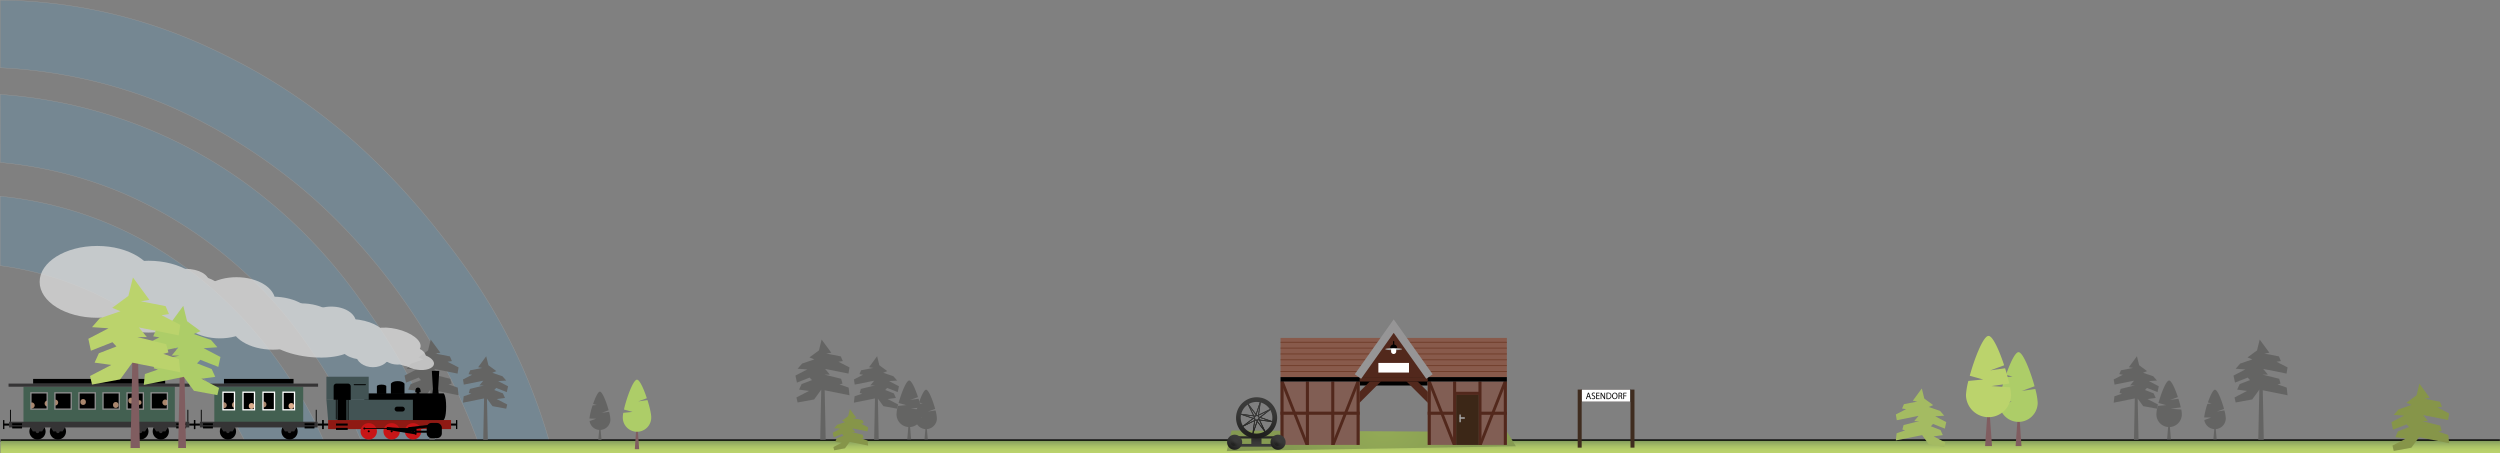 <svg id="Ebene_1" data-name="Ebene 1" xmlns="http://www.w3.org/2000/svg" xmlns:xlink="http://www.w3.org/1999/xlink" viewBox="0 0 1920.54 348.36"><rect x="0" y="0" width="1920.54" height="348.36" fill="#808080" stroke="none"/><defs><style>.cls-1{opacity:0.2;}.cls-2{fill:#4da6db;stroke-width:0.25px;}.cls-13,.cls-2{stroke:#fff;}.cls-13,.cls-15,.cls-2,.cls-24,.cls-29,.cls-5{stroke-miterlimit:10;}.cls-3{fill:#adcd68;}.cls-4{fill:#b1b1b1;}.cls-24,.cls-29,.cls-5{fill:none;}.cls-5{stroke:#000;stroke-width:2px;}.cls-6{fill:url(#linear-gradient);}.cls-7{fill:#646463;}.cls-8{fill:#8f1913;}.cls-9{fill:#425354;}.cls-10{fill:#c81517;}.cls-11{fill:#353435;}.cls-12{fill:#436051;}.cls-14,.cls-16{fill:#f9c5a1;}.cls-14{opacity:0.88;}.cls-15{stroke:#919191;}.cls-16{opacity:0.68;}.cls-17{opacity:0.77;}.cls-18{fill:#dcdcdc;}.cls-19{fill:#805d60;}.cls-20{fill:#bbd36c;}.cls-21{fill:#869549;}.cls-22{fill:#a4bb62;}.cls-23{fill:url(#radial-gradient);}.cls-24{stroke:#52281c;}.cls-24,.cls-29{stroke-width:6px;}.cls-25{fill:#815e54;}.cls-26{fill:#885a4b;}.cls-27{fill:#66321e;}.cls-28{fill:#52281c;}.cls-29{stroke:#969596;}.cls-30{fill:#fff;}.cls-31{fill:#3c2717;}.cls-32{fill:#a8a8a8;}.cls-33{fill:url(#linear-gradient-2);}.cls-34{fill:url(#linear-gradient-3);}.cls-35{fill:url(#linear-gradient-4);}.cls-36{fill:url(#linear-gradient-5);}.cls-37{fill:url(#linear-gradient-6);}.cls-38{fill:url(#linear-gradient-7);}.cls-39{fill:url(#linear-gradient-8);}.cls-40{fill:url(#linear-gradient-9);}.cls-41{fill:url(#linear-gradient-10);}.cls-42{fill:url(#linear-gradient-11);}.cls-43{fill:#3b3735;}.cls-44{fill:#3f2c1f;}</style><linearGradient id="linear-gradient" x1="960.54" y1="348.36" x2="960.54" y2="338.63" gradientUnits="userSpaceOnUse"><stop offset="0" stop-color="#bbd36c"/><stop offset="0.26" stop-color="#b7cf6b"/><stop offset="0.54" stop-color="#aac267"/><stop offset="0.82" stop-color="#94ad61"/><stop offset="1" stop-color="#839c5c"/></linearGradient><radialGradient id="radial-gradient" cx="2170.25" cy="214.21" r="53.07" gradientTransform="matrix(1.49, -0.03, 0.02, 1.2, -2174.95, 134.78)" gradientUnits="userSpaceOnUse"><stop offset="0.05" stop-color="#93aa56"/><stop offset="0.94" stop-color="#859a52"/></radialGradient><linearGradient id="linear-gradient-2" x1="964.9" y1="343.14" x2="964.9" y2="333.92" gradientUnits="userSpaceOnUse"><stop offset="0" stop-color="#3c3c3b"/><stop offset="0.35" stop-color="#383837"/><stop offset="0.72" stop-color="#2b2b2a"/><stop offset="1" stop-color="#1d1d1b"/></linearGradient><linearGradient id="linear-gradient-3" x1="964.76" y1="307.42" x2="964.76" y2="337.39" xlink:href="#linear-gradient-2"/><linearGradient id="linear-gradient-4" x1="951.37" y1="334.7" x2="945.55" y2="344.78" xlink:href="#linear-gradient-2"/><linearGradient id="linear-gradient-5" x1="949.89" y1="337.26" x2="947.02" y2="342.23" xlink:href="#linear-gradient-2"/><linearGradient id="linear-gradient-6" x1="949.35" y1="338.2" x2="947.57" y2="341.28" xlink:href="#linear-gradient-2"/><linearGradient id="linear-gradient-7" x1="984.74" y1="334.7" x2="978.92" y2="344.78" xlink:href="#linear-gradient-2"/><linearGradient id="linear-gradient-8" x1="983.26" y1="337.26" x2="980.39" y2="342.23" xlink:href="#linear-gradient-2"/><linearGradient id="linear-gradient-9" x1="982.72" y1="338.2" x2="980.94" y2="341.28" xlink:href="#linear-gradient-2"/><linearGradient id="linear-gradient-10" x1="964.76" y1="306.59" x2="964.76" y2="338.21" xlink:href="#linear-gradient-2"/><linearGradient id="linear-gradient-11" x1="964.76" y1="308.36" x2="964.76" y2="336.45" xlink:href="#linear-gradient-2"/></defs><g id="Bogen" class="cls-1"><path id="Bogen3" class="cls-2" d="M423.46,347.73l-54.24.32a470.13,470.13,0,0,0-43.87-92.14c-38.12-61.74-80.65-98.55-93.22-109.08-53.76-45-104.1-64.7-114.76-68.76A382.88,382.88,0,0,0-.26,53.54V1.6A385.42,385.42,0,0,1,55.19,6.13C116,15.54,159.55,37.3,179.52,47.48A439.42,439.42,0,0,1,240.23,85c3.1,2.26,12.25,9.06,23.33,18.37,10.56,8.91,41.76,36,75.61,79.7,15,19.3,35.63,46.33,55.1,86.4A441,441,0,0,1,423.46,347.73Z" transform="translate(0.54 -1.47)"/><path id="Bogen2" class="cls-2" d="M337.51,348.05l-57.46-.35a387.76,387.76,0,0,0-37.74-71.6c-10.44-15.63-29.9-44.28-64-73.47a327.69,327.69,0,0,0-85.41-53.15A316.5,316.5,0,0,0-.26,126.31L-.42,74a366.84,366.84,0,0,1,104,22.72,362.29,362.29,0,0,1,74.62,38.54,369.51,369.51,0,0,1,36,27.75c36.21,31.56,57.62,62.18,70.7,81.13,20.42,29.61,31.74,53,34.14,58.07A390.53,390.53,0,0,1,337.51,348.05Z" transform="translate(0.54 -1.47)"/><path id="Bogen1" class="cls-2" d="M251.27,347.19l-60.11.57a260,260,0,0,0-32.76-52.61A252.17,252.17,0,0,0,115.68,253a242.86,242.86,0,0,0-59.15-32.83A249.42,249.42,0,0,0-.42,205.56V152.19A291.23,291.23,0,0,1,72.39,169.1C161.08,202.37,207.5,270.27,221.6,291.55A328.26,328.26,0,0,1,251.27,347.19Z" transform="translate(0.54 -1.47)"/></g><rect class="cls-3" x="0.54" y="340.03" width="1919.89" height="8.13"/><rect class="cls-4" x="0.54" y="338.53" width="1919.89" height="2.15"/><line class="cls-5" x1="0.54" y1="338.53" x2="1920.43" y2="338.53"/><rect class="cls-6" x="0.54" y="338.63" width="1920" height="9.73"/><polygon class="cls-7" points="387.94 305.72 386.33 302.19 379.71 299.63 381.21 298.03 389.33 301.23 390.29 296.74 382.7 292.79 388.9 292.36 386.01 289.05 378.21 286.38 381.31 285.1 375.22 280.61 373.51 273.67 367.32 282.11 370.52 282.64 361.23 284.46 359.94 287.45 362.72 287.88 355.67 291.51 356.31 295.46 371.27 292.47 368.28 296.1 371.8 296.1 361.01 298.77 360.16 301.87 362.08 302.41 356.2 304.44 355.67 309.35 371.87 306.09 371.22 337.84 374.74 337.84 374.1 306.22 378.32 312.02 388.9 313.97 389.65 310.74 381.63 306.57 387.94 305.72"/><polygon class="cls-7" points="333.19 297.14 334.02 337.84 329.79 337.84 330.62 297.14 333.19 297.14"/><polygon class="cls-7" points="312.42 309.2 325.11 306.87 330.62 299.31 352.28 303.67 351.64 297.77 344.59 295.33 346.9 294.69 345.88 290.98 332.93 287.77 337.16 287.77 333.57 283.42 351.51 287 352.28 282.26 343.82 277.9 347.16 277.39 345.62 273.8 334.47 271.62 338.31 270.98 330.88 260.86 328.83 269.19 321.52 274.57 325.24 276.11 315.88 279.31 312.42 283.29 319.86 283.8 310.76 288.54 311.91 293.93 321.65 290.08 323.45 292 315.5 295.08 313.58 299.31 321.14 300.33 311.53 305.33 312.42 309.2"/><polygon class="cls-7" points="462.1 337.86 461.27 328.62 460.45 328.62 459.63 337.86 462.1 337.86"/><path class="cls-7" d="M461.68,318.63l5.36-2c-1.76-6.39-4.87-14.3-6.74-14.3-1.4,0-3.52,4.51-5.23,9.48l2.75.77-3.11.3A51.47,51.47,0,0,0,452.27,323l5.22.09-5.11,1.87a8.05,8.05,0,0,0,16-1.37,27.54,27.54,0,0,0-1-5.76Z" transform="translate(0.54 -1.47)"/><polygon class="cls-7" points="688.24 305.71 686.64 302.18 680.02 299.62 681.51 298.01 689.63 301.22 690.59 296.73 683.01 292.78 689.2 292.35 686.32 289.04 678.52 286.37 681.62 285.09 675.53 280.6 673.82 273.65 667.62 282.1 670.83 282.63 661.53 284.45 660.25 287.44 663.03 287.87 655.98 291.5 656.62 295.45 671.58 292.46 668.58 296.09 672.11 296.09 661.32 298.76 660.46 301.86 662.39 302.4 656.51 304.43 655.98 309.34 672.17 306.08 671.52 337.83 675.05 337.83 674.4 306.21 678.63 312.01 689.2 313.96 689.95 310.73 681.94 306.56 688.24 305.71"/><polygon class="cls-7" points="633.49 297.13 634.32 337.83 630.1 337.83 630.93 297.13 633.49 297.13"/><polygon class="cls-7" points="612.73 309.19 625.42 306.86 630.93 299.3 652.59 303.65 651.95 297.76 644.9 295.32 647.21 294.68 646.18 290.97 633.24 287.76 637.47 287.76 633.88 283.4 651.82 286.99 652.59 282.25 644.13 277.89 647.46 277.38 645.92 273.79 634.77 271.61 638.62 270.97 631.18 260.85 629.13 269.18 621.83 274.56 625.55 276.1 616.19 279.3 612.73 283.28 620.16 283.79 611.06 288.53 612.22 293.91 621.96 290.07 623.75 291.99 615.8 295.07 613.88 299.3 621.45 300.32 611.83 305.32 612.73 309.19"/><polygon class="cls-7" points="699.96 337.52 698.96 325.9 697.97 325.9 696.97 337.52 699.96 337.52"/><path class="cls-7" d="M699.14,315.5l7.77-1.09c-.46-2-1.08-4.3-1.81-6.62l-6.42.93,6-2.2c-2.13-6.49-4.94-12.74-6.76-12.74-2.25,0-6,9.53-8.14,17.26l5.84,1.64-6.43.62a30.44,30.44,0,0,0-1,6.17,9.77,9.77,0,1,0,19.53,0,19.75,19.75,0,0,0-.42-3.42Z" transform="translate(0.54 -1.47)"/><polygon class="cls-7" points="712.75 337.52 711.9 327.98 711.05 327.98 710.2 337.52 712.75 337.52"/><path class="cls-7" d="M712.33,317.62l5.54-2c-1.82-6.61-5-14.78-7-14.78-1.45,0-3.64,4.67-5.4,9.8l2.83.79-3.21.31a53.55,53.55,0,0,0-2.51,10.4l5.39.09-5.28,1.94a8.31,8.31,0,0,0,16.51-1.42,28.43,28.43,0,0,0-1.06-6Z" transform="translate(0.54 -1.47)"/><polygon class="cls-7" points="1656.06 305.71 1654.45 302.18 1647.83 299.62 1649.33 298.01 1657.45 301.22 1658.41 296.73 1650.82 292.78 1657.02 292.35 1654.13 289.04 1646.34 286.37 1649.43 285.09 1643.34 280.6 1641.63 273.65 1635.44 282.1 1638.64 282.63 1629.35 284.45 1628.06 287.44 1630.84 287.87 1623.79 291.5 1624.43 295.45 1639.39 292.46 1636.4 296.09 1639.92 296.09 1629.13 298.76 1628.28 301.86 1630.2 302.4 1624.33 304.43 1623.79 309.34 1639.99 306.08 1639.34 337.83 1642.86 337.83 1642.21 306.21 1646.44 312.01 1657.02 313.96 1657.77 310.73 1649.75 306.56 1656.06 305.71"/><polygon class="cls-7" points="1738.25 297.13 1739.08 337.83 1734.85 337.83 1735.68 297.13 1738.25 297.13"/><polygon class="cls-7" points="1717.48 309.19 1730.17 306.86 1735.68 299.3 1757.34 303.65 1756.7 297.76 1749.65 295.32 1751.96 294.68 1750.93 290.97 1737.99 287.76 1742.22 287.76 1738.63 283.4 1756.57 286.99 1757.34 282.25 1748.88 277.89 1752.22 277.38 1750.68 273.79 1739.53 271.61 1743.37 270.97 1735.94 260.85 1733.89 269.18 1726.58 274.56 1730.3 276.1 1720.94 279.3 1717.48 283.28 1724.92 283.79 1715.82 288.53 1716.97 293.91 1726.71 290.07 1728.51 291.99 1720.56 295.07 1718.64 299.3 1726.2 300.32 1716.59 305.32 1717.48 309.19"/><polygon class="cls-7" points="1667.77 337.52 1666.78 325.9 1665.78 325.9 1664.78 337.52 1667.77 337.52"/><path class="cls-7" d="M1667,315.5l7.76-1.09c-.45-2-1.08-4.3-1.81-6.62l-6.41.93,6-2.2c-2.14-6.49-4.94-12.74-6.77-12.74-2.25,0-6,9.53-8.14,17.26l5.85,1.64-6.44.62a30.27,30.27,0,0,0-1,6.17,9.77,9.77,0,1,0,19.53,0,19.94,19.94,0,0,0-.43-3.42Z" transform="translate(0.54 -1.47)"/><polygon class="cls-7" points="1702.89 337.52 1702.04 327.98 1701.19 327.98 1700.34 337.52 1702.89 337.52"/><path class="cls-7" d="M1702.48,317.62l5.54-2c-1.83-6.61-5-14.78-7-14.78-1.45,0-3.64,4.67-5.41,9.8l2.84.79-3.21.31a53.71,53.71,0,0,0-2.52,10.4l5.39.09-5.27,1.94a8.31,8.31,0,0,0,16.51-1.42,28.43,28.43,0,0,0-1.06-6Z" transform="translate(0.54 -1.47)"/><g id="museumsbahn"><g id="Gruppe"><rect x="346.11" y="325.37" width="4.7" height="1.57"/><rect x="350.31" y="322.69" width="0.99" height="6.92"/><rect x="247.55" y="326.85" width="4.7" height="1.57" transform="translate(500.33 653.78) rotate(180)"/><rect x="247.05" y="324.17" width="0.99" height="6.92" transform="translate(495.63 653.78) rotate(180)"/><rect class="cls-8" x="252.06" y="322.67" width="94.45" height="6.97"/><path d="M340.27,324.15H279.32V303.68h60.95s1.92,1.46,1.92,10.23S340.27,324.15,340.27,324.15Z" transform="translate(0.54 -1.47)"/><polygon points="337.03 302.63 336.61 298.82 337.44 284.92 331.75 284.92 332.58 298.82 332.16 302.63 337.03 302.63"/><path d="M310.2,304.11v-7.86s-.94-2-5.22-2-5.23,2-5.23,2v7.86Z" transform="translate(0.54 -1.47)"/><path d="M296.2,304.11V298s-.65-1.07-3.59-1.07S289,298,289,298v6.1Z" transform="translate(0.54 -1.47)"/><path d="M322.62,302.71c0-1.53-.24-3.51-2.08-3.51s-2.07,2-2.07,3.51Z" transform="translate(0.54 -1.47)"/><rect x="319.95" y="300.17" width="2.26" height="3.42"/><polygon class="cls-9" points="317.2 322.67 252.06 322.67 250.75 307.08 317.2 307.08 317.2 322.67"/><rect class="cls-9" x="250.75" y="289.4" width="32.5" height="17.69"/><path d="M258.77,324.15V308.56h-3V298.27a2.12,2.12,0,0,1,2.11-2.11h8.9a2.11,2.11,0,0,1,2.1,2.11v10.45h-3.32v15.43Z" transform="translate(0.54 -1.47)"/><rect x="267.12" y="306.9" width="0.6" height="15.77"/><rect x="258" y="306.39" width="0.6" height="15.77"/><circle class="cls-10" cx="283.27" cy="331.34" r="6.31"/><circle class="cls-10" cx="300.87" cy="331.34" r="6.31"/><circle class="cls-10" cx="317.32" cy="331.34" r="6.31"/><rect x="327.8" y="324.92" width="11.64" height="11.64" rx="3.62"/><circle cx="283.27" cy="331.34" r="0.78"/><circle cx="300.87" cy="331.34" r="0.78"/><circle cx="317.32" cy="331.34" r="0.78"/><rect x="279.72" y="328.83" width="33.99" height="0.66"/><circle cx="279.9" cy="329.16" r="0.78"/><circle cx="297.5" cy="329.16" r="0.78"/><circle cx="313.95" cy="329.16" r="0.78"/><rect x="319.01" y="330.84" width="11.42" height="1.57"/><rect x="318.81" y="329.16" width="1.18" height="4.93" rx="0.59"/><line class="cls-5" x1="319.19" y1="332.72" x2="297.34" y2="329.16"/><line class="cls-5" x1="319.4" y1="330.56" x2="297.34" y2="329.16"/><line class="cls-5" x1="328.8" y1="327.43" x2="313.95" y2="329.16"/><rect x="258.12" y="325.37" width="9" height="1.57"/><rect x="258.12" y="328.71" width="9" height="1.57"/><rect x="271.71" y="295.13" width="9.42" height="0.76" rx="0.38"/><rect x="303.14" y="312.4" width="7.87" height="3.75" rx="1.87"/><circle cx="222.44" cy="331.41" r="6.24"/><circle class="cls-11" cx="222.44" cy="331.41" r="1.34"/><polygon class="cls-11" points="226 331.41 228.98 326.64 215.91 326.64 218.88 331.41 226 331.41"/><circle cx="175.11" cy="331.41" r="6.24"/><circle class="cls-11" cx="175.11" cy="331.41" r="1.34"/><polygon class="cls-11" points="178.67 331.41 181.64 326.64 168.57 326.64 171.54 331.41 178.67 331.41"/><rect class="cls-12" x="164.64" y="297.08" width="68.28" height="28.6"/><rect class="cls-11" x="153.18" y="294.68" width="91.18" height="2.4"/><rect x="172.05" y="291.09" width="53.45" height="3.59"/><rect class="cls-11" x="153.56" y="323.98" width="90.43" height="4.39"/><rect x="242.58" y="314.81" width="0.69" height="9.17"/><rect x="154.28" y="314.81" width="0.69" height="9.17"/><rect class="cls-13" x="171.31" y="301.29" width="8.82" height="13.52"/><rect class="cls-13" x="186.68" y="301.29" width="8.82" height="13.52"/><rect class="cls-13" x="202.05" y="301.29" width="8.82" height="13.52"/><rect class="cls-13" x="217.42" y="301.29" width="8.82" height="13.52"/><ellipse class="cls-14" cx="193.23" cy="311.89" rx="2.14" ry="2.28"/><ellipse class="cls-14" cx="223.78" cy="311.89" rx="2.14" ry="2.28"/><rect x="155.99" y="325.13" width="7.56" height="1.51"/><rect x="155.99" y="327.61" width="7.56" height="1.51"/><rect x="234" y="325.13" width="7.56" height="1.51"/><rect x="234" y="327.61" width="7.56" height="1.51"/><rect x="243.98" y="325.39" width="4.09" height="1.57"/><rect x="247.58" y="322.71" width="0.99" height="6.92"/><rect x="148.93" y="326.87" width="4.09" height="1.57" transform="translate(302.48 653.82) rotate(180)"/><rect x="148.43" y="324.19" width="0.99" height="6.92" transform="translate(298.4 653.82) rotate(180)"/><circle cx="44.48" cy="331.41" r="6.24"/><circle class="cls-11" cx="44.48" cy="331.41" r="1.34"/><polygon class="cls-11" points="48.05 331.41 51.02 326.64 37.95 326.64 40.92 331.41 48.05 331.41"/><circle cx="28.8" cy="331.41" r="6.24"/><circle class="cls-11" cx="28.8" cy="331.41" r="1.34"/><polygon class="cls-11" points="32.36 331.41 35.33 326.64 22.26 326.64 25.23 331.41 32.36 331.41"/><circle cx="123.53" cy="331.41" r="6.24"/><circle class="cls-11" cx="123.53" cy="331.41" r="1.34"/><polygon class="cls-11" points="127.09 331.41 130.07 326.64 116.99 326.64 119.97 331.41 127.09 331.41"/><circle cx="107.84" cy="331.41" r="6.24"/><circle class="cls-11" cx="107.84" cy="331.41" r="1.34"/><polygon class="cls-11" points="111.41 331.41 114.38 326.64 101.31 326.64 104.28 331.41 111.41 331.41"/><rect class="cls-12" x="18.03" y="297.08" width="116.28" height="28.6"/><rect class="cls-11" x="6.57" y="294.68" width="139.19" height="2.4"/><rect x="25.44" y="291.09" width="101.46" height="3.59"/><rect class="cls-11" x="6.95" y="323.98" width="138.44" height="4.39"/><rect x="143.97" y="314.81" width="0.69" height="9.17"/><rect x="7.67" y="314.81" width="0.69" height="9.17"/><rect x="9.38" y="325.13" width="7.56" height="1.51"/><rect x="9.38" y="327.61" width="7.56" height="1.51"/><rect x="135.39" y="325.13" width="7.56" height="1.51"/><rect x="135.39" y="327.61" width="7.56" height="1.51"/><rect class="cls-15" x="23.74" y="301.79" width="12.51" height="12.51"/><rect class="cls-15" x="42.2" y="301.79" width="12.51" height="12.51"/><rect class="cls-15" x="60.67" y="301.79" width="12.51" height="12.51"/><rect class="cls-15" x="79.14" y="301.79" width="12.51" height="12.51"/><rect class="cls-15" x="97.61" y="301.79" width="12.51" height="12.51"/><rect class="cls-15" x="116.08" y="301.79" width="12.51" height="12.51"/><rect x="145.38" y="325.39" width="4.09" height="1.57"/><rect x="148.98" y="322.71" width="0.99" height="6.92"/><rect x="2.31" y="326.87" width="4.09" height="1.57" transform="translate(9.26 653.82) rotate(180)"/><rect x="1.82" y="324.19" width="0.99" height="6.92" transform="translate(5.17 653.82) rotate(180)"/><path class="cls-16" d="M179.34,310.28a2.32,2.32,0,0,0,0,4.48Z" transform="translate(0.54 -1.47)"/><path class="cls-16" d="M171.38,310.57a2.2,2.2,0,0,0-.36,0v4.48a1.47,1.47,0,0,0,.36,0,2.28,2.28,0,0,0,0-4.56Z" transform="translate(0.54 -1.47)"/><path class="cls-16" d="M201.87,309.92h-.09v4.54h.09a2.28,2.28,0,0,0,0-4.56Z" transform="translate(0.54 -1.47)"/><ellipse class="cls-16" cx="88.93" cy="311.11" rx="2.14" ry="2.28"/><ellipse class="cls-16" cx="63.86" cy="308.81" rx="2.14" ry="2.28"/><ellipse class="cls-16" cx="100.69" cy="307.76" rx="2.14" ry="2.28"/><ellipse class="cls-16" cx="107.04" cy="309.22" rx="1.67" ry="1.78"/><path class="cls-16" d="M35.46,309.24a2.31,2.31,0,0,0,0,4.47Z" transform="translate(0.54 -1.47)"/><path class="cls-16" d="M23.83,310.7a2,2,0,0,0-.35,0v4.49a2,2,0,0,0,.35,0,2.28,2.28,0,0,0,0-4.56Z" transform="translate(0.54 -1.47)"/><path class="cls-16" d="M42,308.41H42V313H42a2.29,2.29,0,0,0,0-4.57Z" transform="translate(0.54 -1.47)"/><path class="cls-16" d="M127.78,309a2,2,0,0,0-1.43-.6,2.29,2.29,0,0,0,0,4.57,2,2,0,0,0,1.43-.6Z" transform="translate(0.54 -1.47)"/></g><g id="rauchwolke" class="cls-17"><ellipse class="cls-18" cx="209.63" cy="248.27" rx="32.66" ry="20.36"/><ellipse class="cls-18" cx="231.31" cy="251.63" rx="29.79" ry="18.58"/><ellipse class="cls-18" cx="114.14" cy="227.9" rx="44.24" ry="27.59"/><ellipse class="cls-18" cx="168.89" cy="241.35" rx="29.79" ry="18.58"/><ellipse class="cls-18" cx="256.53" cy="257.35" rx="18.1" ry="11.28"/><ellipse class="cls-18" cx="278.74" cy="265.17" rx="17.65" ry="11"/><ellipse class="cls-18" cx="297.55" cy="268.63" rx="14.92" ry="9.3"/><ellipse class="cls-18" cx="314.98" cy="274" rx="12.14" ry="7.57"/><ellipse class="cls-18" cx="237.89" cy="260.8" rx="14.9" ry="35.8" transform="translate(-48.33 465.17) rotate(-83.3)"/><ellipse class="cls-18" cx="302.15" cy="263.45" rx="9.44" ry="20.85" transform="translate(-22.56 496.29) rotate(-76.85)"/><ellipse class="cls-18" cx="274.08" cy="255.95" rx="8.93" ry="20.95" transform="translate(-21.01 485.2) rotate(-81.01)"/><ellipse class="cls-18" cx="320.68" cy="279.41" rx="6.17" ry="12.29" transform="translate(-2.72 553.55) rotate(-81.46)"/><ellipse class="cls-18" cx="144.69" cy="229.53" rx="29.79" ry="18.58"/><ellipse class="cls-18" cx="181.69" cy="231.53" rx="29.79" ry="18.58"/><ellipse class="cls-18" cx="134.01" cy="241.81" rx="22.47" ry="13.29"/><ellipse class="cls-18" cx="254.51" cy="247.81" rx="18.97" ry="12.29"/><ellipse class="cls-18" cx="142.51" cy="216.31" rx="17.97" ry="9.79"/><ellipse class="cls-18" cx="286.51" cy="272.31" rx="12.97" ry="9.79"/><ellipse class="cls-18" cx="305.51" cy="271.81" rx="11.97" ry="8.29"/><ellipse class="cls-18" cx="195.69" cy="238.53" rx="17.97" ry="9.79"/><ellipse class="cls-18" cx="171.69" cy="247.53" rx="17.97" ry="9.79"/><ellipse class="cls-18" cx="74.69" cy="216.53" rx="44.24" ry="27.59"/></g></g><polygon class="cls-19" points="141.71 286.43 142.89 344.18 136.89 344.18 138.07 286.43 141.71 286.43"/><polygon class="cls-3" points="166.99 303.54 148.99 300.23 141.16 289.5 110.43 295.69 111.34 287.32 121.34 283.87 118.07 282.96 119.52 277.68 137.89 273.13 131.89 273.13 136.98 266.95 111.52 272.04 110.43 265.31 122.43 259.13 117.7 258.4 119.89 253.31 135.71 250.22 130.25 249.31 140.8 234.94 143.71 246.76 154.08 254.4 148.8 256.58 162.08 261.13 166.99 266.77 156.44 267.5 169.35 274.23 167.72 281.86 153.9 276.41 151.35 279.14 162.63 283.5 165.35 289.5 154.62 290.96 168.26 298.05 166.99 303.54"/><polygon class="cls-19" points="106.05 274.9 107.46 344.18 100.27 344.18 101.68 274.9 106.05 274.9"/><polygon class="cls-20" points="70.7 295.43 92.3 291.46 101.68 278.59 138.55 286.01 137.46 275.97 125.46 271.83 129.39 270.74 127.64 264.41 105.61 258.96 112.81 258.96 106.7 251.54 137.24 257.65 138.55 249.57 124.15 242.16 129.82 241.28 127.21 235.18 108.23 231.47 114.77 230.38 102.12 213.14 98.63 227.32 86.19 236.49 92.52 239.1 76.59 244.56 70.7 251.32 83.36 252.19 67.87 260.26 69.83 269.43 86.41 262.88 89.47 266.15 75.94 271.39 72.67 278.59 85.54 280.34 69.17 288.84 70.7 295.43"/><polygon class="cls-21" points="640.81 345.94 649.12 344.41 652.73 339.46 666.92 342.31 666.5 338.45 661.88 336.86 663.39 336.44 662.72 334 654.24 331.9 657.01 331.9 654.66 329.05 666.42 331.4 666.92 328.29 661.38 325.44 663.56 325.1 662.55 322.75 655.25 321.32 657.77 320.9 652.9 314.27 651.55 319.73 646.77 323.25 649.2 324.26 643.07 326.36 640.81 328.96 645.68 329.3 639.72 332.4 640.47 335.93 646.85 333.41 648.03 334.67 642.82 336.69 641.56 339.46 646.52 340.13 640.22 343.4 640.81 345.94"/><polygon class="cls-21" points="1838.9 346.42 1852.46 343.92 1858.34 335.85 1881.48 340.5 1880.8 334.2 1873.27 331.6 1875.73 330.92 1874.63 326.95 1860.81 323.52 1865.33 323.52 1861.49 318.87 1880.66 322.7 1881.48 317.64 1872.44 312.98 1876 312.44 1874.36 308.6 1862.45 306.28 1866.56 305.59 1858.62 294.78 1856.43 303.68 1848.62 309.42 1852.59 311.07 1842.6 314.49 1838.9 318.73 1846.84 319.28 1837.12 324.35 1838.36 330.1 1848.76 325.99 1850.68 328.04 1842.19 331.33 1840.14 335.85 1848.21 336.94 1837.94 342.28 1838.9 346.42"/><polygon class="cls-22" points="1493.59 343.51 1481.75 341.34 1476.61 334.28 1456.41 338.35 1457.01 332.85 1463.58 330.58 1461.43 329.98 1462.39 326.51 1474.46 323.52 1470.52 323.52 1473.86 319.46 1457.13 322.81 1456.41 318.38 1464.3 314.32 1461.19 313.84 1462.63 310.5 1473.03 308.46 1469.44 307.87 1476.37 298.42 1478.28 306.19 1485.1 311.21 1481.63 312.65 1490.36 315.64 1493.59 319.34 1486.65 319.82 1495.14 324.24 1494.06 329.26 1484.98 325.68 1483.31 327.47 1490.72 330.34 1492.51 334.28 1485.46 335.24 1494.42 339.9 1493.59 343.51"/><polygon class="cls-19" points="1552.95 342.67 1551.45 321.31 1549.94 321.31 1548.43 342.67 1552.95 342.67"/><path class="cls-3" d="M1552.64,301.8l9.81-3.6c-3.22-11.71-8.92-26.19-12.33-26.19-2.57,0-6.45,8.27-9.59,17.37l5,1.4-5.7.55c-2.35,7.14-4.15,14.45-4.46,18.43l9.56.17-9.35,3.43a14.74,14.74,0,0,0,29.26-2.51A50.4,50.4,0,0,0,1563,300.3Z" transform="translate(0.54 -1.47)"/><polygon class="cls-19" points="1530.28 342.67 1528.51 317.62 1526.74 317.62 1524.98 342.67 1530.28 342.67"/><path class="cls-20" d="M1529.25,298.06l13.77-1.95c-.81-3.55-1.92-7.62-3.21-11.73L1528.44,286l10.64-3.9c-3.79-11.5-8.76-22.58-12-22.58-4,0-10.64,16.89-14.43,30.61L1523,293l-11.41,1.11a53.54,53.54,0,0,0-1.84,10.94,17.32,17.32,0,0,0,34.63,0,35,35,0,0,0-.76-6.06Z" transform="translate(0.54 -1.47)"/><polygon class="cls-19" points="491.01 345.07 489.9 329.26 488.78 329.26 487.67 345.07 491.01 345.07"/><path class="cls-3" d="M489.65,309.86l6.72-2.47c-2.39-7.26-5.53-14.25-7.57-14.25-2.89,0-8,14-10,22.92l6.65,1.85-7.17.7a20,20,0,0,0-.38,3.28,10.93,10.93,0,1,0,21.85,0c0-2.47-1.21-7.72-2.89-13.07Z" transform="translate(0.54 -1.47)"/><polygon class="cls-23" points="1164.52 342.81 942.41 346.55 946.15 330.72 1157.81 331.88 1164.52 342.81"/><rect x="1044.45" y="292.12" width="52.36" height="4.04"/><line class="cls-24" x1="1040.7" y1="308.93" x2="1060.09" y2="289.53"/><line class="cls-24" x1="1099.37" y1="307.68" x2="1081.7" y2="290.01"/><rect class="cls-25" x="983.72" y="293.09" width="60.79" height="48.69"/><rect class="cls-25" x="1096.81" y="293.09" width="60.79" height="48.69"/><rect class="cls-26" x="983.72" y="259.59" width="173.88" height="30.1"/><rect class="cls-27" x="983.72" y="262.63" width="173.88" height="0.52"/><rect class="cls-27" x="983.72" y="267.14" width="173.88" height="0.52"/><rect class="cls-27" x="983.72" y="271.66" width="173.88" height="0.52"/><rect class="cls-27" x="983.72" y="276.18" width="173.88" height="0.52"/><rect class="cls-27" x="983.72" y="280.69" width="173.88" height="0.52"/><rect class="cls-27" x="983.72" y="285.21" width="173.88" height="0.52"/><rect class="cls-28" x="1042.14" y="293.09" width="2.36" height="48.69"/><rect class="cls-28" x="983.72" y="293.09" width="2.36" height="48.69"/><rect class="cls-28" x="1003.19" y="293.09" width="2.36" height="48.69"/><rect class="cls-28" x="1022.67" y="293.09" width="2.36" height="48.69"/><rect class="cls-28" x="1012.36" y="288.52" width="2.41" height="60.79" transform="translate(1333.03 -696.13) rotate(90)"/><polygon class="cls-28" points="1042.04 293.09 1044.45 293.09 1025.27 341.79 1022.86 341.79 1042.04 293.09"/><polygon class="cls-28" points="986.13 293.09 983.72 293.09 1002.9 341.79 1005.31 341.79 986.13 293.09"/><rect class="cls-28" x="1155.23" y="293.09" width="2.36" height="48.69"/><rect class="cls-28" x="1096.81" y="293.09" width="2.36" height="48.69"/><rect class="cls-28" x="1116.28" y="293.09" width="2.36" height="48.69"/><rect class="cls-28" x="1135.76" y="293.09" width="2.36" height="48.69"/><rect class="cls-28" x="1145.52" y="308.59" width="2.41" height="20.66" transform="translate(1466.18 -829.28) rotate(90)"/><rect class="cls-28" x="1125.55" y="293.33" width="2.41" height="20.66" transform="translate(1430.96 -824.57) rotate(90)"/><rect class="cls-28" x="1105.39" y="308.59" width="2.41" height="20.66" transform="translate(1426.05 -789.15) rotate(90)"/><polygon class="cls-28" points="1155.13 293.09 1157.54 293.09 1138.36 341.79 1135.95 341.79 1155.13 293.09"/><polygon class="cls-28" points="1099.22 293.09 1096.81 293.09 1115.99 341.79 1118.4 341.79 1099.22 293.09"/><rect x="983.72" y="289.69" width="173.88" height="3.4"/><rect class="cls-28" x="1044.5" y="289.69" width="52.31" height="3.4"/><polygon class="cls-28" points="1096.81 289.69 1070.66 252.81 1044.5 289.69 1096.81 289.69"/><polyline class="cls-29" points="1098.13 289.26 1070.66 250.52 1043.19 289.26"/><rect class="cls-30" x="1058.89" y="278.81" width="23.52" height="7.39"/><rect class="cls-31" x="1118.65" y="303.39" width="17.3" height="38.39"/><path d="M1072.72,269.75v-.86a2.64,2.64,0,1,0-5.27,0v.86Z" transform="translate(0.54 -1.47)"/><ellipse class="cls-32" cx="1070.63" cy="268.21" rx="6.45" ry="0.85"/><rect x="1070.17" y="261.96" width="0.92" height="3.36" rx="0.46"/><path class="cls-30" d="M1068.13,269.68v2.15a2,2,0,0,0,3.91,0v-2.15s-.4-.37-2-.37S1068.13,269.68,1068.13,269.68Z" transform="translate(0.54 -1.47)"/><rect class="cls-32" x="1121.14" y="318.46" width="1.08" height="5.9"/><rect class="cls-32" x="1121.42" y="320.54" width="3.87" height="1.14"/><polygon class="cls-33" points="978.84 336.88 978.84 335.16 969.1 335.16 969.1 333.92 961.27 333.92 961.27 335.16 950.97 335.16 950.97 336.88 961.27 336.88 961.27 341.03 952.83 341.03 952.83 343.14 977.1 343.14 977.1 341.03 969.1 341.03 969.1 336.88 978.84 336.88"/><path class="cls-34" d="M979.32,325.93a15.23,15.23,0,0,0,.42-3.53,15,15,0,0,0-2.18-7.79l.09-.07-.1,0a15,15,0,0,0-9.32-6.76v-.07l0,.06a15.17,15.17,0,0,0-3.46-.4,14.88,14.88,0,0,0-7.91,2.25l-.05-.06,0,.07a15,15,0,0,0-6.67,9.35l-.15,0,.14.05a15.26,15.26,0,0,0-.38,3.34,14.9,14.9,0,0,0,2.27,7.93l-.17.13.19-.1a15,15,0,0,0,9.25,6.62l0,.26.09-.25a14.65,14.65,0,0,0,3.4.4,15,15,0,0,0,7.81-2.2l.15.2-.11-.23a15,15,0,0,0,6.7-9.2l.19,0Zm-1.59-3.53a13.5,13.5,0,0,1-.32,2.87L967.9,322l8.05-6.19A12.88,12.88,0,0,1,977.73,322.4Zm-14.79-.33-.72.54L955,320.2l7.49,1ZM959.51,314l4.57,6-.31.89-.92-.13Zm2.82,9.15.89.3-.13.9-6.83,3.4Zm1.2,1.51.81-.4.61.8-2.49,7.16Zm1-1-.87.43.13-1-1-.33.78-.58-.45-.91,1,.14.32-1,.61.8.91-.44-.14,1,1,.35-.79.6.46,1-1-.14-.32.91Zm1.55-3.4-.84.41-.56-.74,2.42-7.15Zm.45.33,6.77-3.34-6,4.58-.95-.32Zm-.67,3.61,1,.13L970,331l-4.48-6Zm.89-1.24.73-.56,7,2.4-7.34-1Zm9-7.48L966.56,320l1.4-10.17A13,13,0,0,1,975.73,315.48Zm-11-6.05a13.08,13.08,0,0,1,2.81.31l-3.3,9.72-6.2-8.18A13,13,0,0,1,964.76,309.43Zm-7,2.07,4.53,9.2-10.1-1.39A13,13,0,0,1,957.73,311.5Zm-6,10.9a12.69,12.69,0,0,1,.29-2.7l9.69,3.26-8.11,6.15A13,13,0,0,1,951.78,322.4Zm2.09,7.06,9.14-4.54L961.59,335A13,13,0,0,1,953.87,329.46Zm10.89,5.91a13,13,0,0,1-2.74-.29l3.31-9.51,6,8A12.84,12.84,0,0,1,964.76,335.37Zm7-2-4.32-8.93,9.9,1.29A12.91,12.91,0,0,1,971.72,333.34Z" transform="translate(0.54 -1.47)"/><circle class="cls-35" cx="948.46" cy="339.74" r="5.82"/><circle class="cls-36" cx="948.46" cy="339.74" r="2.87"/><circle class="cls-37" cx="948.46" cy="339.74" r="1.78"/><circle class="cls-38" cx="981.83" cy="339.74" r="5.82"/><circle class="cls-39" cx="981.83" cy="339.74" r="2.87"/><circle class="cls-40" cx="981.83" cy="339.74" r="1.78"/><path class="cls-41" d="M980.13,326.12a16.26,16.26,0,0,0,.44-3.72,15.73,15.73,0,0,0-2.3-8.22l.09-.07-.11.05a15.83,15.83,0,0,0-9.82-7.14V307l0,.07a15.8,15.8,0,0,0-12,2l0-.07,0,.08a15.84,15.84,0,0,0-7,9.87l-.15,0,.14,0a15.85,15.85,0,0,0-.4,3.53,15.68,15.68,0,0,0,2.4,8.36l-.19.15.21-.11a15.88,15.88,0,0,0,9.75,7l0,.27.09-.26A15.87,15.87,0,0,0,973,335.9l.16.21-.12-.24a15.85,15.85,0,0,0,7.08-9.71l.2,0Zm-1.68-3.72a13.73,13.73,0,0,1-.34,3l-10-3.41,8.5-6.54A13.66,13.66,0,0,1,978.45,322.4Zm-15.61-.35-.76.58-7.58-2.55,7.9,1.09Zm-3.62-8.51,4.82,6.35-.32.94-1-.14Zm3,9.65.94.32-.13.95L955.79,328Zm1.27,1.6.86-.43.64.85-2.63,7.55Zm1-1.06-.93.46.15-1-1-.34.82-.62-.47-1,1.05.15.35-1,.64.84,1-.47-.14,1.06,1.07.36-.83.65.49,1-1.11-.14-.33.95Zm1.63-3.59-.89.44-.59-.79,2.56-7.54Zm.48.35,7.14-3.52-6.28,4.83-1-.34Zm-.71,3.81,1,.14,3.4,7-4.73-6.29Zm.94-1.31.77-.59,7.43,2.53-7.75-1Zm9.53-7.89-9.68,4.76,1.48-10.73A13.74,13.74,0,0,1,976.34,315.1Zm-11.58-6.39a13.25,13.25,0,0,1,3,.33l-3.49,10.25-6.54-8.62A13.63,13.63,0,0,1,964.76,308.71Zm-7.42,2.19,4.78,9.71-10.66-1.47A13.69,13.69,0,0,1,957.34,310.9Zm-6.27,11.5a14.06,14.06,0,0,1,.29-2.85L961.6,323,953,329.48A13.64,13.64,0,0,1,951.07,322.4Zm2.2,7.45,9.64-4.79-1.5,10.62A13.71,13.71,0,0,1,953.27,329.85Zm11.49,6.24a13.76,13.76,0,0,1-2.89-.31l3.49-10,6.35,8.44A13.56,13.56,0,0,1,964.76,336.09Zm7.35-2.14-4.56-9.43L978,325.88A13.75,13.75,0,0,1,972.11,334Z" transform="translate(0.54 -1.47)"/><path class="cls-42" d="M978.41,325.7a14.33,14.33,0,0,0,.39-3.3,14,14,0,0,0-2-7.3l.09-.07-.1.05a14.07,14.07,0,0,0-8.72-6.34v-.06l0,.06a14.07,14.07,0,0,0-10.66,1.73l0-.06,0,.07a14.12,14.12,0,0,0-6.26,8.76h-.13l.13,0a14,14,0,0,0,1.77,10.56l-.17.12.19-.09a14,14,0,0,0,8.66,6.21l0,.24.08-.23a14,14,0,0,0,10.51-1.69l.14.19-.11-.22a14.08,14.08,0,0,0,6.29-8.62l.17,0Zm-1.5-3.3a11.86,11.86,0,0,1-.3,2.69l-8.91-3,7.55-5.8A12.06,12.06,0,0,1,976.91,322.4Zm-13.86-.31-.67.51-6.73-2.26,7,1Zm-3.21-7.56,4.28,5.64-.28.83-.87-.12Zm2.64,8.57.84.28-.12.85-6.41,3.18Zm1.12,1.42.77-.38.56.76-2.33,6.7Zm.9-.94-.82.41.13-.91-.9-.3.72-.55-.41-.85.93.13.3-.9.57.75.85-.41-.13.93,1,.33-.74.57.43.89-1-.12-.3.84Zm1.45-3.19-.79.39-.53-.7,2.28-6.7Zm.42.31,6.35-3.12-5.58,4.29-.89-.3Zm-.63,3.39.91.12,3,6.25-4.2-5.59Zm.84-1.16.68-.53,6.6,2.25-6.88-.9Zm8.46-7-8.59,4.23,1.31-9.53A12.14,12.14,0,0,1,975,315.92Zm-10.28-5.68a12,12,0,0,1,2.63.29l-3.09,9.11L958.49,312A12.12,12.12,0,0,1,964.76,310.24Zm-6.59,1.94,4.25,8.63L953,319.5A12.2,12.2,0,0,1,958.17,312.18ZM952.6,322.4a12.41,12.41,0,0,1,.26-2.53l9.09,3.05-7.6,5.77A12.13,12.13,0,0,1,952.6,322.4Zm2,6.62,8.56-4.26-1.33,9.43A12.15,12.15,0,0,1,954.56,329Zm10.2,5.54a12.8,12.8,0,0,1-2.57-.27l3.1-8.92,5.64,7.5A12.09,12.09,0,0,1,964.76,334.56Zm6.53-1.91-4-8.37,9.28,1.21A12.18,12.18,0,0,1,971.29,332.65Z" transform="translate(0.54 -1.47)"/><path class="cls-41" d="M980.13,326.12a16.26,16.26,0,0,0,.44-3.72,15.73,15.73,0,0,0-2.3-8.22l.09-.07-.11.05a15.83,15.83,0,0,0-9.82-7.14V307l0,.07a15.8,15.8,0,0,0-12,2l0-.07,0,.08a15.84,15.84,0,0,0-7,9.87l-.15,0,.14,0a15.85,15.85,0,0,0-.4,3.53,15.68,15.68,0,0,0,2.4,8.36l-.19.15.21-.11a15.88,15.88,0,0,0,9.75,7l0,.27.09-.26A15.87,15.87,0,0,0,973,335.9l.16.21-.12-.24a15.85,15.85,0,0,0,7.08-9.71l.2,0Zm-1.68-3.72a13.73,13.73,0,0,1-.34,3l-10-3.41,8.5-6.54A13.66,13.66,0,0,1,978.45,322.4Zm-15.61-.35-.76.58-7.58-2.55,7.9,1.09Zm-3.62-8.51,4.82,6.35-.32.94-1-.14Zm3,9.65.94.32-.13.95L955.79,328Zm1.27,1.6.86-.43.64.85-2.63,7.55Zm1-1.06-.93.46.15-1-1-.34.82-.62-.47-1,1.05.15.35-1,.64.84,1-.47-.14,1.06,1.07.36-.83.65.49,1-1.11-.14-.33.95Zm1.63-3.59-.89.44-.59-.79,2.56-7.54Zm.48.35,7.14-3.52-6.28,4.83-1-.34Zm-.71,3.81,1,.14,3.4,7-4.73-6.29Zm.94-1.31.77-.59,7.43,2.53-7.75-1Zm9.53-7.89-9.68,4.76,1.48-10.73A13.74,13.74,0,0,1,976.34,315.1Zm-11.58-6.39a13.25,13.25,0,0,1,3,.33l-3.49,10.25-6.54-8.62A13.63,13.63,0,0,1,964.76,308.71Zm-7.42,2.19,4.78,9.71-10.66-1.47A13.69,13.69,0,0,1,957.34,310.9Zm-6.27,11.5a14.06,14.06,0,0,1,.29-2.85L961.6,323,953,329.48A13.64,13.64,0,0,1,951.07,322.4Zm2.2,7.45,9.64-4.79-1.5,10.62A13.71,13.71,0,0,1,953.27,329.85Zm11.49,6.24a13.76,13.76,0,0,1-2.89-.31l3.49-10,6.35,8.44A13.56,13.56,0,0,1,964.76,336.09Zm7.35-2.14-4.56-9.43L978,325.88A13.75,13.75,0,0,1,972.11,334Z" transform="translate(0.54 -1.47)"/><rect class="cls-43" x="1214.73" y="299.03" width="37.83" height="9.79"/><rect class="cls-30" x="1215.07" y="299.29" width="37.16" height="9.26"/><rect class="cls-44" x="1212.01" y="299.29" width="3.06" height="44.58"/><rect class="cls-44" x="1252.57" y="299.29" width="3.06" height="44.58"/><path d="M1218.9,306.52l-.48,1.54h-.61l1.56-4.91h.72l1.57,4.91H1221l-.49-1.54Zm1.51-.5-.45-1.41c-.1-.33-.17-.62-.24-.9h0c-.07.29-.14.59-.23.89L1219,306Z" transform="translate(0.54 -1.47)"/><path d="M1222.26,307.29a2.08,2.08,0,0,0,1.07.32c.61,0,1-.34,1-.84s-.25-.72-.87-1-1.21-.7-1.21-1.39a1.35,1.35,0,0,1,1.49-1.33,1.89,1.89,0,0,1,1,.24l-.16.52a1.71,1.71,0,0,0-.87-.24.76.76,0,0,0-.87.74c0,.46.28.68.91.95s1.18.72,1.18,1.44a1.43,1.43,0,0,1-1.61,1.42,2.23,2.23,0,0,1-1.18-.32Z" transform="translate(0.54 -1.47)"/><path d="M1228.1,305.76h-1.79v1.77h2v.53h-2.6v-4.91h2.49v.53h-1.89v1.55h1.79Z" transform="translate(0.54 -1.47)"/><path d="M1229.08,308.06v-4.91h.65l1.48,2.48a15.3,15.3,0,0,1,.82,1.6h0c-.06-.65-.07-1.25-.07-2v-2.05h.56v4.91h-.6l-1.47-2.49c-.32-.55-.62-1.11-.86-1.64h0c0,.62.05,1.21.05,2v2.1Z" transform="translate(0.54 -1.47)"/><path d="M1233.58,303.21a7.76,7.76,0,0,1,1.26-.1,2.53,2.53,0,0,1,1.87.61,2.35,2.35,0,0,1,.65,1.77,2.4,2.4,0,0,1-2.7,2.62,10.59,10.59,0,0,1-1.08-.06Zm.59,4.35a3.52,3.52,0,0,0,.61,0,1.83,1.83,0,0,0,2-2.09,1.7,1.7,0,0,0-1.87-1.9,3,3,0,0,0-.7.07Z" transform="translate(0.54 -1.47)"/><path d="M1242.07,305.55c0,1.7-1,2.59-2.14,2.59s-2.07-1-2.07-2.49.91-2.58,2.14-2.58S1242.07,304.09,1242.07,305.55Zm-3.57.08c0,1.05.53,2,1.47,2s1.47-.93,1.47-2.05c0-1-.48-2-1.47-2S1238.5,304.55,1238.5,305.63Z" transform="translate(0.54 -1.47)"/><path d="M1242.85,303.21a6.28,6.28,0,0,1,1.14-.1,1.8,1.8,0,0,1,1.33.4,1.36,1.36,0,0,1-.5,2.19v0a1.22,1.22,0,0,1,.67,1,7.53,7.53,0,0,0,.36,1.35h-.62a7.18,7.18,0,0,1-.31-1.17c-.13-.68-.38-.93-.92-1h-.56v2.13h-.59Zm.59,2.24h.61a.93.93,0,0,0,1-.93c0-.64-.43-.91-1.06-.92a2.27,2.27,0,0,0-.59.06Z" transform="translate(0.54 -1.47)"/><path d="M1246.53,303.15H1249v.53h-1.89v1.63h1.74v.53h-1.74v2.22h-.59Z" transform="translate(0.54 -1.47)"/></svg>